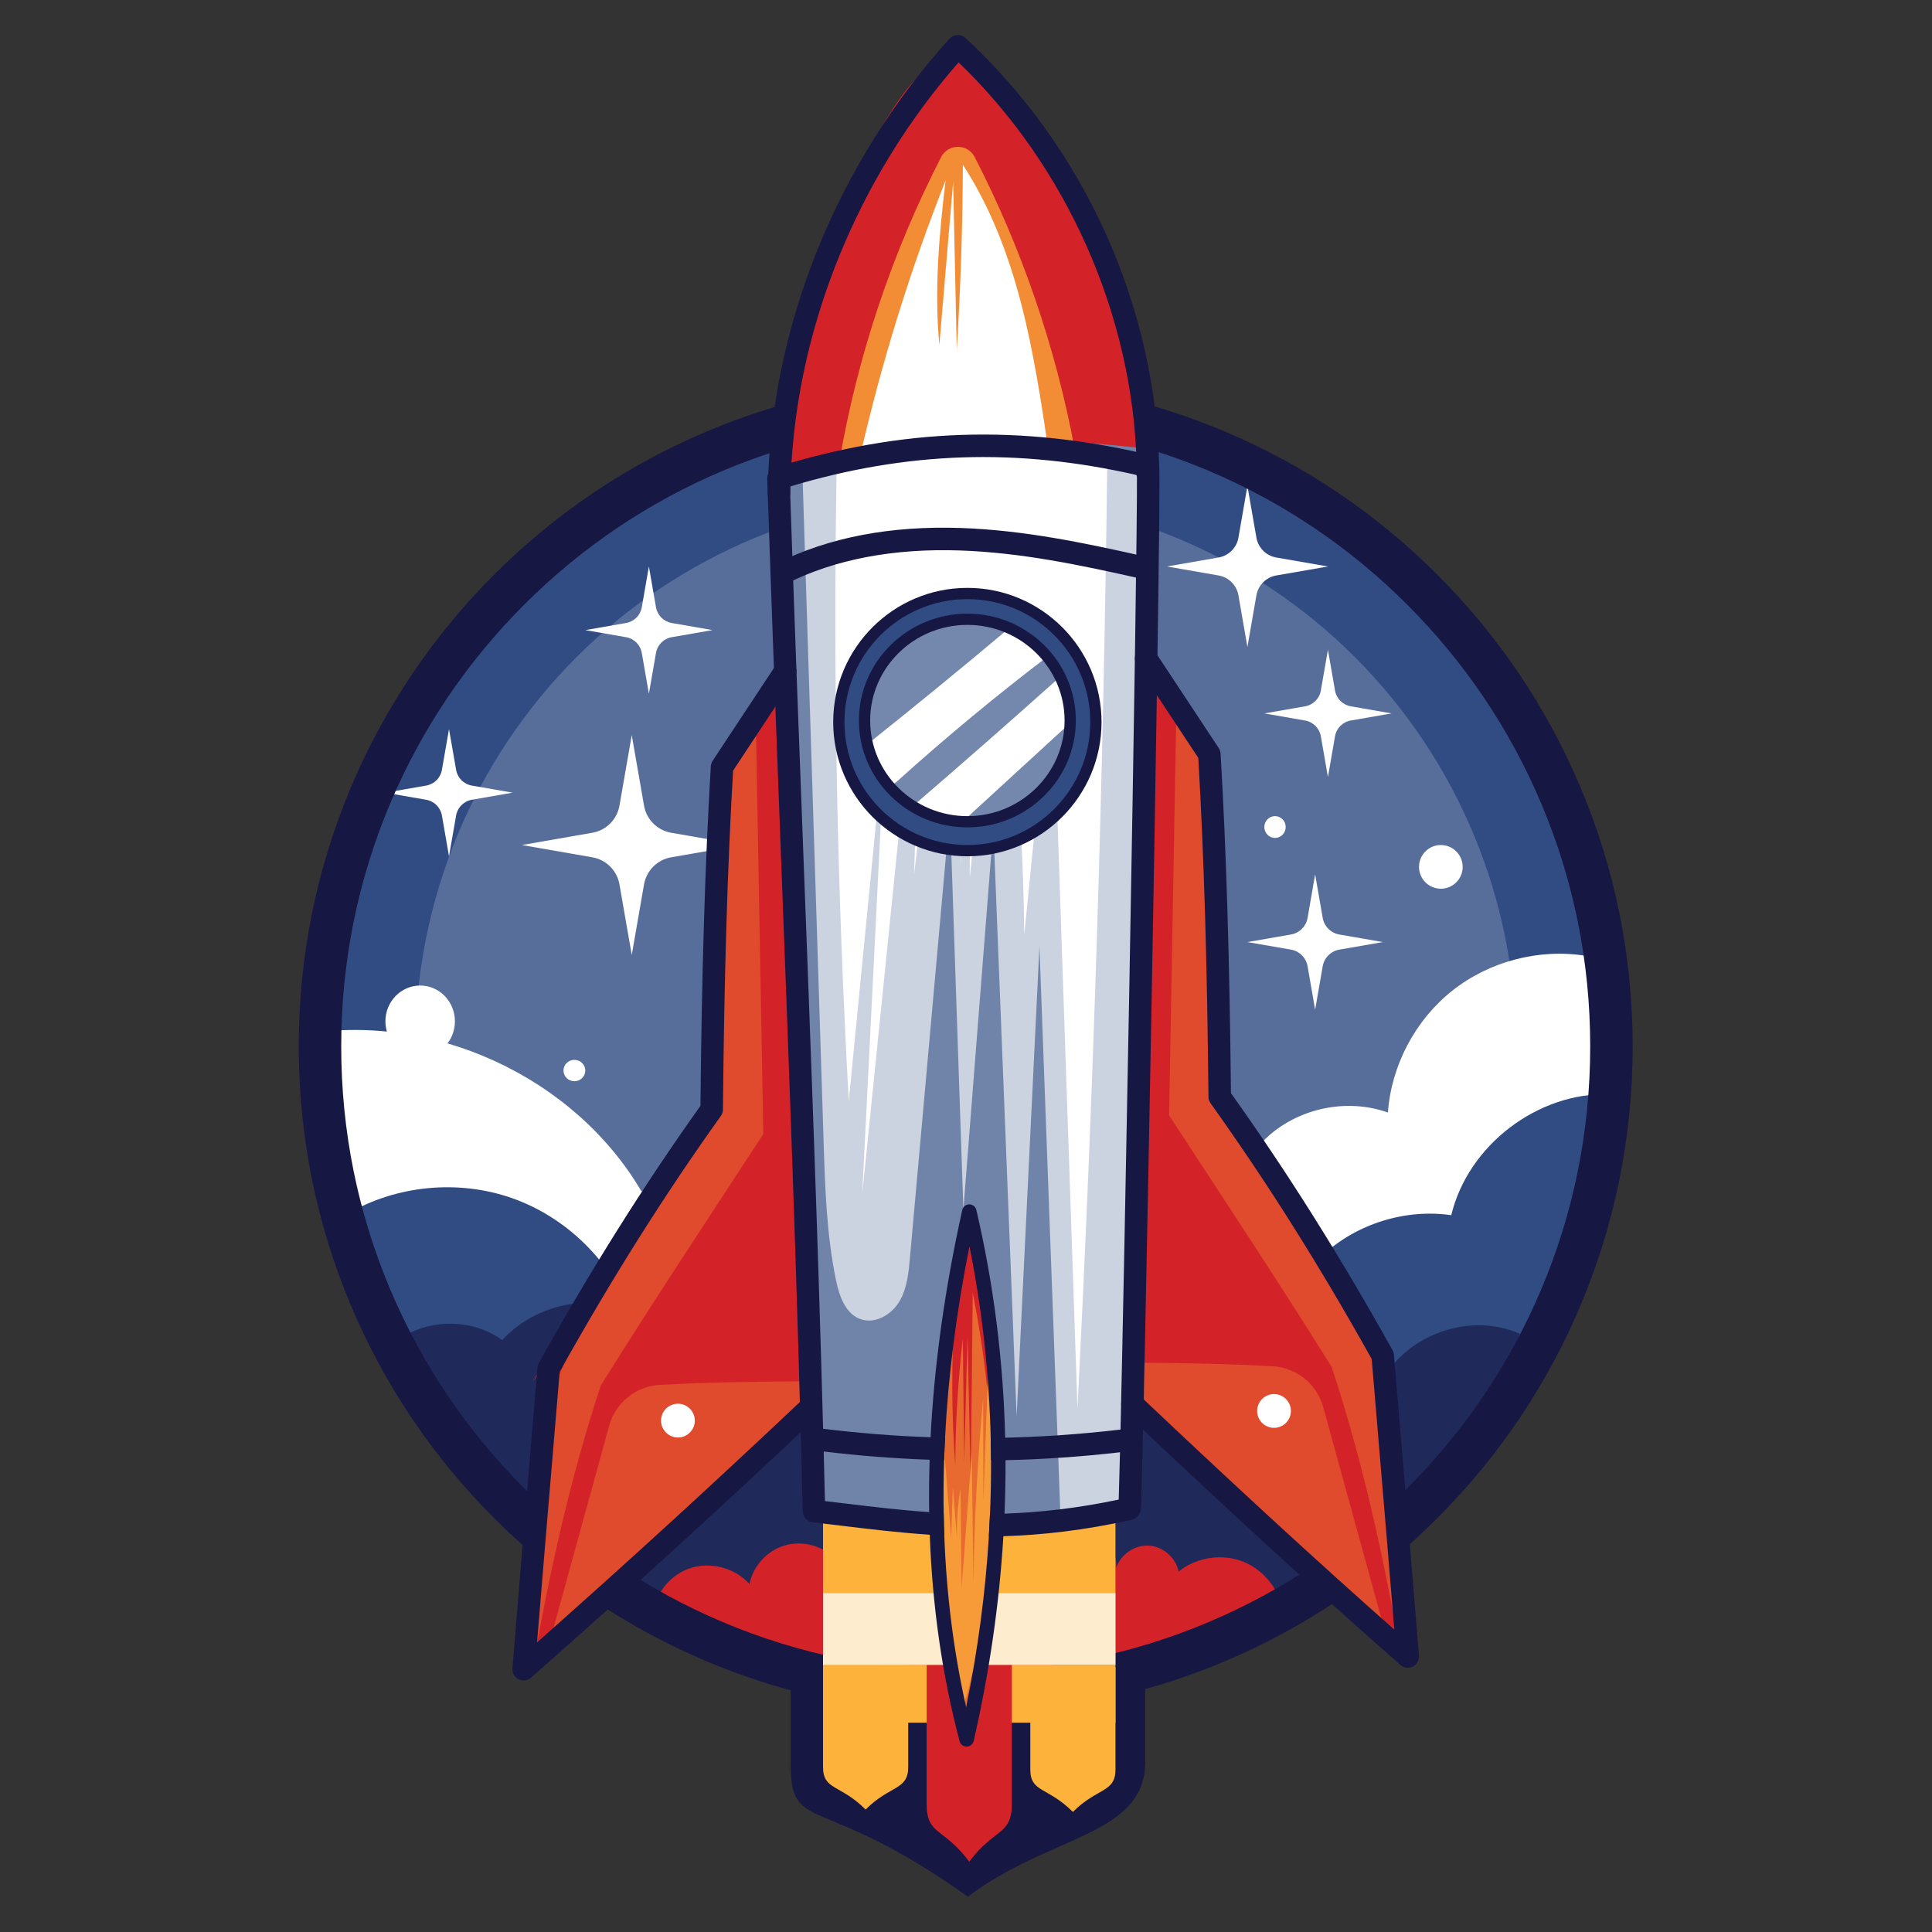 <svg xmlns="http://www.w3.org/2000/svg" xmlns:xlink="http://www.w3.org/1999/xlink" width="1024" zoomAndPan="magnify" viewBox="0 0 768 768" height="1024" preserveAspectRatio="xMidYMid meet" version="1.0"><rect x="0" y="0" width="768" height="768" fill="#333333" stroke="none"/><defs><filter x="0%" y="0%" width="100%" height="100%" id="924ee5469b"><feColorMatrix values="0 0 0 0 1 0 0 0 0 1 0 0 0 0 1 0 0 0 1 0" color-interpolation-filters="sRGB"/></filter><clipPath id="68a1f9bdea"><path d="M 118.758 150 L 649.008 150 L 649.008 682 L 118.758 682 Z M 118.758 150 " clip-rule="nonzero"/></clipPath><mask id="8581e3951e"><g filter="url(#924ee5469b)"><rect x="-76.8" width="921.6" fill="#000000" y="-76.8" height="921.6" fill-opacity="0.7"/></g></mask><clipPath id="b0dc51e907"><path d="M 0.039 263 L 102 263 L 102 372 L 0.039 372 Z M 0.039 263 " clip-rule="nonzero"/></clipPath><clipPath id="b7fe15a8fd"><rect x="0" width="109" y="0" height="379"/></clipPath><mask id="35cd6b8258"><g filter="url(#924ee5469b)"><rect x="-76.8" width="921.6" fill="#000000" y="-76.8" height="921.6" fill-opacity="0.7"/></g></mask><clipPath id="71a9342c88"><path d="M 0.441 1 L 93 1 L 93 378.602 L 0.441 378.602 Z M 0.441 1 " clip-rule="nonzero"/></clipPath><clipPath id="2c96ced672"><rect x="0" width="109" y="0" height="379"/></clipPath><clipPath id="9992ec7cb2"><path d="M 305 13.809 L 461 13.809 L 461 201 L 305 201 Z M 305 13.809 " clip-rule="nonzero"/></clipPath></defs><path fill="#304c83" d="M 635.32 415.961 C 635.32 420.074 635.219 424.191 635.016 428.301 C 634.816 432.41 634.512 436.516 634.109 440.609 C 633.707 444.707 633.203 448.793 632.598 452.863 C 631.996 456.934 631.293 460.988 630.488 465.023 C 629.688 469.062 628.785 473.078 627.785 477.07 C 626.785 481.062 625.688 485.027 624.492 488.965 C 623.297 492.906 622.008 496.812 620.621 500.688 C 619.234 504.562 617.754 508.402 616.18 512.203 C 614.605 516.008 612.938 519.77 611.18 523.488 C 609.422 527.211 607.57 530.887 605.629 534.516 C 603.691 538.145 601.664 541.727 599.547 545.254 C 597.434 548.785 595.23 552.262 592.945 555.684 C 590.66 559.105 588.289 562.473 585.84 565.777 C 583.387 569.082 580.855 572.328 578.246 575.508 C 575.637 578.691 572.949 581.805 570.188 584.855 C 567.422 587.906 564.586 590.887 561.676 593.797 C 558.766 596.707 555.789 599.543 552.738 602.309 C 549.688 605.07 546.574 607.758 543.395 610.371 C 540.211 612.98 536.969 615.512 533.664 617.965 C 530.359 620.418 526.996 622.785 523.574 625.074 C 520.152 627.359 516.676 629.559 513.148 631.676 C 509.617 633.793 506.039 635.82 502.41 637.762 C 498.781 639.699 495.105 641.551 491.387 643.312 C 487.668 645.07 483.906 646.738 480.105 648.312 C 476.305 649.887 472.465 651.367 468.59 652.754 C 464.715 654.141 460.809 655.434 456.871 656.629 C 452.934 657.824 448.969 658.922 444.977 659.922 C 440.988 660.922 436.973 661.82 432.938 662.625 C 428.902 663.426 424.848 664.133 420.777 664.734 C 416.707 665.34 412.625 665.844 408.531 666.246 C 404.434 666.648 400.332 666.953 396.223 667.152 C 392.113 667.355 388 667.457 383.883 667.457 C 379.77 667.457 375.656 667.355 371.547 667.152 C 367.438 666.953 363.336 666.648 359.238 666.246 C 355.145 665.844 351.062 665.34 346.992 664.734 C 342.922 664.133 338.867 663.43 334.832 662.625 C 330.797 661.82 326.781 660.922 322.789 659.922 C 318.801 658.922 314.836 657.824 310.898 656.629 C 306.961 655.434 303.055 654.141 299.18 652.754 C 295.305 651.367 291.465 649.887 287.664 648.312 C 283.863 646.738 280.102 645.07 276.383 643.312 C 272.664 641.551 268.988 639.699 265.359 637.762 C 261.73 635.82 258.152 633.793 254.621 631.676 C 251.09 629.559 247.617 627.359 244.195 625.074 C 240.773 622.785 237.41 620.418 234.105 617.965 C 230.801 615.512 227.555 612.98 224.375 610.371 C 221.195 607.758 218.078 605.07 215.031 602.309 C 211.98 599.543 209.004 596.707 206.094 593.797 C 203.184 590.887 200.348 587.906 197.582 584.855 C 194.82 581.805 192.133 578.691 189.523 575.508 C 186.91 572.328 184.383 569.082 181.93 565.777 C 179.48 562.469 177.109 559.105 174.824 555.684 C 172.539 552.262 170.336 548.785 168.223 545.254 C 166.105 541.727 164.078 538.145 162.137 534.516 C 160.199 530.887 158.348 527.211 156.59 523.488 C 154.832 519.77 153.164 516.008 151.59 512.203 C 150.016 508.402 148.535 504.562 147.148 500.688 C 145.762 496.812 144.469 492.906 143.277 488.965 C 142.082 485.027 140.984 481.062 139.984 477.07 C 138.984 473.078 138.082 469.062 137.281 465.023 C 136.477 460.988 135.773 456.934 135.172 452.863 C 134.566 448.793 134.062 444.707 133.66 440.609 C 133.258 436.516 132.953 432.41 132.754 428.301 C 132.551 424.191 132.449 420.074 132.449 415.961 C 132.449 411.844 132.551 407.73 132.754 403.621 C 132.953 399.508 133.258 395.406 133.66 391.309 C 134.062 387.215 134.566 383.129 135.172 379.059 C 135.773 374.988 136.477 370.934 137.281 366.895 C 138.082 362.859 138.984 358.844 139.984 354.852 C 140.984 350.859 142.082 346.895 143.277 342.953 C 144.469 339.016 145.762 335.109 147.148 331.234 C 148.535 327.359 150.016 323.52 151.59 319.715 C 153.164 315.914 154.832 312.152 156.59 308.43 C 158.348 304.711 160.199 301.035 162.137 297.406 C 164.078 293.773 166.105 290.195 168.223 286.664 C 170.336 283.133 172.539 279.656 174.824 276.234 C 177.109 272.812 179.48 269.449 181.93 266.145 C 184.383 262.836 186.91 259.594 189.523 256.41 C 192.133 253.23 194.82 250.113 197.582 247.066 C 200.348 244.016 203.184 241.035 206.094 238.125 C 209.004 235.215 211.98 232.379 215.031 229.613 C 218.078 226.848 221.195 224.16 224.375 221.551 C 227.555 218.938 230.801 216.406 234.105 213.957 C 237.41 211.504 240.773 209.133 244.195 206.848 C 247.617 204.562 251.09 202.359 254.621 200.242 C 258.152 198.129 261.73 196.102 265.359 194.16 C 268.988 192.219 272.664 190.371 276.383 188.609 C 280.102 186.852 283.863 185.184 287.664 183.605 C 291.465 182.031 295.305 180.551 299.18 179.164 C 303.055 177.777 306.961 176.488 310.898 175.293 C 314.836 174.098 318.801 173 322.789 172 C 326.781 171 330.797 170.098 334.832 169.297 C 338.867 168.492 342.922 167.789 346.992 167.184 C 351.062 166.582 355.145 166.078 359.238 165.676 C 363.336 165.27 367.438 164.969 371.547 164.766 C 375.656 164.562 379.77 164.465 383.883 164.465 C 388 164.465 392.113 164.562 396.223 164.766 C 400.332 164.969 404.434 165.27 408.531 165.676 C 412.625 166.078 416.707 166.582 420.777 167.184 C 424.848 167.789 428.902 168.492 432.938 169.297 C 436.973 170.098 440.988 171 444.977 172 C 448.969 173 452.934 174.098 456.871 175.293 C 460.809 176.488 464.715 177.777 468.59 179.164 C 472.465 180.551 476.305 182.031 480.105 183.605 C 483.906 185.184 487.668 186.852 491.387 188.609 C 495.105 190.371 498.781 192.219 502.41 194.16 C 506.039 196.102 509.617 198.129 513.148 200.242 C 516.676 202.359 520.152 204.562 523.574 206.848 C 526.996 209.133 530.359 211.504 533.664 213.957 C 536.969 216.406 540.211 218.938 543.395 221.551 C 546.574 224.16 549.688 226.848 552.738 229.613 C 555.789 232.379 558.766 235.215 561.676 238.125 C 564.586 241.035 567.422 244.016 570.188 247.066 C 572.949 250.113 575.637 253.23 578.246 256.41 C 580.855 259.594 583.387 262.836 585.84 266.145 C 588.289 269.449 590.66 272.812 592.945 276.234 C 595.23 279.656 597.434 283.133 599.547 286.664 C 601.664 290.195 603.691 293.773 605.629 297.406 C 607.57 301.035 609.422 304.711 611.18 308.43 C 612.938 312.152 614.605 315.914 616.18 319.715 C 617.754 323.52 619.234 327.359 620.621 331.234 C 622.008 335.109 623.297 339.016 624.492 342.953 C 625.688 346.895 626.785 350.859 627.785 354.852 C 628.785 358.844 629.688 362.859 630.488 366.895 C 631.293 370.934 631.996 374.988 632.598 379.059 C 633.203 383.129 633.707 387.215 634.109 391.309 C 634.512 395.406 634.816 399.508 635.016 403.621 C 635.219 407.73 635.32 411.844 635.32 415.961 Z M 635.32 415.961 " fill-opacity="1" fill-rule="nonzero"/><path fill="#ffffff" d="M 602.68 415.961 C 602.68 419.543 602.59 423.121 602.414 426.699 C 602.238 430.277 601.977 433.848 601.625 437.41 C 601.273 440.977 600.836 444.527 600.309 448.07 C 599.785 451.613 599.172 455.141 598.473 458.656 C 597.777 462.168 596.992 465.66 596.121 469.137 C 595.25 472.609 594.297 476.062 593.258 479.488 C 592.219 482.914 591.094 486.316 589.887 489.688 C 588.684 493.059 587.395 496.398 586.023 499.711 C 584.652 503.02 583.203 506.293 581.672 509.527 C 580.141 512.766 578.531 515.965 576.844 519.125 C 575.156 522.281 573.391 525.398 571.551 528.469 C 569.711 531.543 567.793 534.566 565.805 537.547 C 563.816 540.523 561.754 543.449 559.621 546.328 C 557.488 549.203 555.285 552.027 553.016 554.797 C 550.742 557.562 548.406 560.273 546 562.93 C 543.594 565.582 541.125 568.176 538.594 570.707 C 536.062 573.242 533.469 575.711 530.816 578.117 C 528.164 580.52 525.453 582.859 522.688 585.133 C 519.918 587.402 517.098 589.605 514.219 591.738 C 511.344 593.875 508.418 595.934 505.441 597.926 C 502.461 599.914 499.438 601.832 496.367 603.672 C 493.297 605.512 490.18 607.277 487.023 608.965 C 483.867 610.656 480.668 612.266 477.43 613.797 C 474.195 615.328 470.922 616.777 467.613 618.148 C 464.305 619.52 460.965 620.809 457.594 622.016 C 454.223 623.223 450.824 624.344 447.398 625.383 C 443.969 626.422 440.52 627.379 437.047 628.25 C 433.574 629.117 430.082 629.902 426.57 630.602 C 423.059 631.301 419.531 631.914 415.988 632.438 C 412.445 632.965 408.895 633.402 405.332 633.754 C 401.766 634.105 398.195 634.367 394.621 634.543 C 391.043 634.719 387.465 634.809 383.883 634.809 C 380.305 634.809 376.727 634.719 373.148 634.543 C 369.574 634.367 366.004 634.105 362.438 633.754 C 358.875 633.402 355.324 632.965 351.781 632.438 C 348.238 631.914 344.711 631.301 341.199 630.602 C 337.688 629.902 334.195 629.117 330.723 628.25 C 327.25 627.379 323.797 626.422 320.371 625.383 C 316.945 624.344 313.547 623.223 310.176 622.016 C 306.805 620.809 303.465 619.52 300.156 618.148 C 296.848 616.777 293.574 615.328 290.34 613.797 C 287.102 612.266 283.902 610.656 280.746 608.965 C 277.59 607.277 274.473 605.512 271.402 603.672 C 268.332 601.832 265.305 599.914 262.328 597.926 C 259.352 595.934 256.426 593.875 253.551 591.738 C 250.672 589.605 247.852 587.402 245.082 585.133 C 242.316 582.859 239.605 580.52 236.953 578.117 C 234.297 575.711 231.707 573.242 229.176 570.707 C 226.641 568.176 224.176 565.582 221.77 562.93 C 219.363 560.273 217.027 557.562 214.754 554.797 C 212.484 552.027 210.281 549.203 208.148 546.328 C 206.016 543.449 203.953 540.523 201.965 537.547 C 199.977 534.566 198.059 531.543 196.219 528.469 C 194.379 525.398 192.613 522.281 190.926 519.125 C 189.238 515.965 187.629 512.766 186.098 509.527 C 184.566 506.293 183.117 503.02 181.746 499.711 C 180.375 496.398 179.086 493.059 177.879 489.688 C 176.676 486.316 175.551 482.914 174.512 479.488 C 173.473 476.062 172.52 472.609 171.648 469.137 C 170.777 465.66 169.992 462.168 169.297 458.656 C 168.598 455.141 167.984 451.613 167.461 448.07 C 166.934 444.527 166.496 440.977 166.145 437.41 C 165.793 433.848 165.531 430.277 165.355 426.699 C 165.18 423.121 165.09 419.543 165.09 415.961 C 165.09 412.379 165.18 408.801 165.355 405.223 C 165.531 401.645 165.793 398.074 166.145 394.508 C 166.496 390.945 166.934 387.391 167.461 383.848 C 167.984 380.305 168.598 376.777 169.297 373.266 C 169.992 369.754 170.777 366.258 171.648 362.785 C 172.52 359.309 173.473 355.859 174.512 352.434 C 175.551 349.004 176.676 345.605 177.879 342.234 C 179.086 338.859 180.375 335.52 181.746 332.211 C 183.117 328.902 184.566 325.629 186.098 322.391 C 187.629 319.152 189.238 315.953 190.926 312.797 C 192.613 309.637 194.379 306.523 196.219 303.449 C 198.059 300.379 199.977 297.352 201.965 294.375 C 203.953 291.398 206.016 288.469 208.148 285.594 C 210.281 282.715 212.484 279.895 214.754 277.125 C 217.027 274.355 219.363 271.645 221.77 268.992 C 224.176 266.336 226.641 263.746 229.176 261.211 C 231.707 258.68 234.297 256.211 236.953 253.805 C 239.605 251.398 242.316 249.062 245.082 246.789 C 247.852 244.516 250.672 242.312 253.551 240.18 C 256.426 238.047 259.352 235.984 262.328 233.996 C 265.305 232.004 268.332 230.09 271.402 228.25 C 274.473 226.406 277.59 224.641 280.746 222.953 C 283.902 221.266 287.102 219.656 290.34 218.125 C 293.574 216.594 296.848 215.141 300.156 213.773 C 303.465 212.402 306.805 211.113 310.176 209.906 C 313.547 208.699 316.945 207.574 320.371 206.535 C 323.797 205.496 327.25 204.543 330.723 203.672 C 334.195 202.801 337.688 202.016 341.199 201.316 C 344.711 200.617 348.238 200.008 351.781 199.48 C 355.324 198.957 358.875 198.52 362.438 198.168 C 366.004 197.816 369.574 197.551 373.148 197.375 C 376.727 197.199 380.305 197.113 383.883 197.113 C 387.465 197.113 391.043 197.199 394.621 197.375 C 398.195 197.551 401.766 197.816 405.332 198.168 C 408.895 198.52 412.445 198.957 415.988 199.48 C 419.531 200.008 423.059 200.617 426.57 201.316 C 430.082 202.016 433.574 202.801 437.047 203.672 C 440.52 204.543 443.969 205.496 447.398 206.535 C 450.824 207.574 454.223 208.699 457.594 209.906 C 460.965 211.113 464.305 212.402 467.613 213.773 C 470.922 215.141 474.195 216.594 477.43 218.125 C 480.668 219.656 483.863 221.266 487.023 222.953 C 490.18 224.641 493.297 226.406 496.367 228.25 C 499.438 230.09 502.461 232.004 505.441 233.996 C 508.418 235.984 511.344 238.047 514.219 240.18 C 517.098 242.312 519.918 244.516 522.688 246.789 C 525.453 249.062 528.164 251.398 530.816 253.805 C 533.469 256.211 536.062 258.68 538.594 261.211 C 541.125 263.746 543.594 266.336 546 268.992 C 548.406 271.645 550.742 274.355 553.016 277.125 C 555.285 279.895 557.488 282.715 559.621 285.594 C 561.754 288.469 563.816 291.398 565.805 294.375 C 567.793 297.352 569.711 300.379 571.551 303.449 C 573.391 306.523 575.156 309.637 576.844 312.797 C 578.531 315.953 580.141 319.152 581.672 322.391 C 583.203 325.629 584.652 328.902 586.023 332.211 C 587.395 335.52 588.684 338.859 589.887 342.234 C 591.094 345.605 592.219 349.004 593.258 352.434 C 594.297 355.859 595.25 359.309 596.121 362.785 C 596.992 366.258 597.777 369.754 598.473 373.266 C 599.172 376.777 599.785 380.305 600.309 383.848 C 600.836 387.391 601.273 390.945 601.625 394.508 C 601.977 398.074 602.238 401.645 602.414 405.223 C 602.59 408.801 602.68 412.379 602.68 415.961 Z M 602.68 415.961 " fill-opacity="0.19" fill-rule="nonzero"/><path fill="#ffffff" d="M 553.156 283.594 L 536.938 286.418 C 533.746 286.977 531.254 289.469 530.695 292.66 L 527.875 308.883 L 525.051 292.66 C 524.492 289.469 522 286.977 518.812 286.418 L 502.594 283.594 L 518.812 280.77 C 522 280.211 524.492 277.719 525.051 274.527 L 527.875 258.305 L 530.695 274.527 C 531.254 277.719 533.746 280.211 536.938 280.77 Z M 553.156 283.594 " fill-opacity="1" fill-rule="nonzero"/><path fill="#ffffff" d="M 283.227 250.473 L 267.008 253.297 C 263.816 253.855 261.324 256.348 260.766 259.539 L 257.945 275.762 L 255.121 259.539 C 254.562 256.348 252.07 253.855 248.883 253.297 L 232.664 250.473 L 248.883 247.652 C 252.07 247.09 254.562 244.602 255.121 241.41 L 257.945 225.184 L 260.766 241.41 C 261.324 244.602 263.816 247.09 267.008 247.652 Z M 283.227 250.473 " fill-opacity="1" fill-rule="nonzero"/><path fill="#ffffff" d="M 203.77 315.098 L 187.551 317.922 C 184.359 318.48 181.871 320.973 181.309 324.164 L 178.488 340.387 L 175.668 324.164 C 175.105 320.973 172.617 318.48 169.426 317.922 L 153.207 315.098 L 169.426 312.277 C 172.617 311.719 175.105 309.227 175.668 306.035 L 178.488 289.812 L 181.309 306.035 C 181.871 309.227 184.359 311.719 187.551 312.277 Z M 203.77 315.098 " fill-opacity="1" fill-rule="nonzero"/><path fill="#ffffff" d="M 527.863 225.184 L 507.332 228.758 C 503.305 229.457 500.141 232.625 499.441 236.652 L 495.867 257.188 L 492.297 236.652 C 491.598 232.625 488.434 229.457 484.402 228.758 L 463.875 225.184 L 484.402 221.613 C 488.434 220.914 491.598 217.746 492.297 213.719 L 495.867 193.184 L 499.441 213.719 C 500.141 217.746 503.305 220.914 507.332 221.613 Z M 527.863 225.184 " fill-opacity="1" fill-rule="nonzero"/><path fill="#ffffff" d="M 294.82 335.914 L 266.793 340.793 C 261.289 341.75 256.977 346.059 256.012 351.574 L 251.133 379.609 L 246.25 351.574 C 245.297 346.07 240.988 341.762 235.473 340.793 L 207.445 335.914 L 235.473 331.031 C 240.977 330.078 245.285 325.766 246.25 320.25 L 251.133 292.215 L 256.012 320.25 C 256.965 325.754 261.273 330.062 266.793 331.031 Z M 294.82 335.914 " fill-opacity="1" fill-rule="nonzero"/><path fill="#ffffff" d="M 549.699 374.488 L 532.426 377.488 C 529.031 378.07 526.375 380.73 525.789 384.125 L 522.789 401.402 L 519.789 384.125 C 519.207 380.73 516.547 378.07 513.156 377.488 L 495.879 374.488 L 513.156 371.484 C 516.547 370.902 519.207 368.246 519.789 364.848 L 522.789 347.57 L 525.789 364.848 C 526.375 368.246 529.031 370.902 532.426 371.484 Z M 549.699 374.488 " fill-opacity="1" fill-rule="nonzero"/><path fill="#ffffff" d="M 119.32 411.371 C 171.422 401.859 228.164 427.875 254.969 473.555 C 277.902 466.879 303.285 473.324 323.051 486.727 C 342.816 500.129 357.547 519.836 369.203 540.684 C 395.465 503.215 447.605 486.281 490.871 501.156 C 485.508 484.477 490.391 464.949 502.973 452.766 C 515.559 440.586 535.234 436.34 551.719 442.254 C 553.066 423.539 562.551 405.559 577.23 393.875 C 591.91 382.203 611.562 377.004 630.094 379.914 C 643.898 474.609 599.816 575.422 520.91 629.543 C 442.012 683.668 332.113 688.512 248.766 641.52 C 165.41 594.516 119.969 498.309 119.32 411.371 Z M 119.32 411.371 " fill-opacity="1" fill-rule="nonzero"/><path fill="#304c83" d="M 138.145 482.504 C 157.617 471.152 182.109 468.801 203.402 476.227 C 224.691 483.664 242.387 500.75 250.57 521.754 C 291.449 513.363 336.602 538.039 351.613 576.984 C 389.781 535.941 455.676 523.863 505.922 548.695 C 504.742 530.285 512.254 511.492 525.789 498.969 C 539.34 486.445 558.648 480.434 576.898 483.051 C 583.562 455.246 611.32 434.051 639.895 434.98 C 630.172 484.297 619.699 535.383 589.879 575.84 C 551.07 628.488 485.547 654.539 421.395 667.227 C 382.004 675.023 340.488 678.633 302.215 666.441 C 271.648 656.699 244.93 637.414 221.375 615.621 C 182.188 579.363 149.379 533.375 138.145 482.492 Z M 138.145 482.504 " fill-opacity="1" fill-rule="nonzero"/><path fill="#171744" d="M 156.41 534.035 C 168.359 524.117 187.105 523.547 199.652 532.715 C 210.125 521.258 226.699 515.727 241.969 518.602 C 257.234 521.473 270.656 532.648 276.25 547.145 C 284.055 537.238 300.398 538.449 310.199 546.383 C 320 554.316 324.793 566.734 328.883 578.66 C 340.719 568.809 357.496 565.211 372.332 569.355 C 387.164 573.5 399.645 585.273 404.652 599.844 C 421.965 568.848 464.891 555.344 496.82 570.855 C 499.617 560.074 507.586 550.766 517.809 546.355 C 528.027 541.945 540.281 542.527 550.031 547.895 C 560.352 529.828 585.148 521.727 604.152 530.207 C 581.703 592.039 531.27 643.086 469.707 666.238 C 408.148 689.391 336.586 684.254 278.969 652.543 C 229.699 625.426 192.355 581.383 156.41 534.047 Z M 156.41 534.035 " fill-opacity="0.66" fill-rule="nonzero"/><path fill="#d42328" d="M 259.191 644.125 C 259.305 635.254 265.293 626.734 273.605 623.633 C 281.918 620.531 292.023 623.047 297.922 629.684 C 299.344 622.539 304.949 616.398 311.941 614.336 C 318.93 612.277 326.977 614.387 332.051 619.613 C 334.504 612.988 341.176 608.16 348.219 607.906 C 355.258 607.648 362.289 611.961 365.227 618.379 C 379.246 605.324 403.738 605.922 417.125 619.625 C 418.422 612.977 425.398 607.98 432.109 608.871 C 438.82 609.773 444.234 616.438 443.727 623.188 C 445.496 617.848 451.113 614.059 456.719 614.402 C 462.324 614.746 467.434 619.219 468.527 624.727 C 475.695 618.891 486.145 617.391 494.66 620.973 C 503.176 624.574 509.391 633.105 510.219 642.309 C 471.004 662.613 427.637 675.988 383.492 676.586 C 339.332 677.184 294.375 664.379 259.203 644.113 Z M 259.191 644.125 " fill-opacity="1" fill-rule="nonzero"/><path fill="#171744" d="M 314.281 700.285 L 314.281 663.262 L 455.258 663.262 L 455.258 700.285 C 455.258 729.934 417.098 729.348 384.762 753.965 C 325.109 711.461 314.266 729.934 314.266 700.285 Z M 314.281 700.285 " fill-opacity="1" fill-rule="nonzero"/><g clip-path="url(#68a1f9bdea)"><path fill="#171744" d="M 383.883 681.148 C 348.09 681.148 313.375 674.133 280.684 660.312 C 249.109 646.949 220.766 627.84 196.41 603.48 C 172.07 579.133 152.953 550.766 139.594 519.188 C 125.777 486.484 118.758 451.762 118.758 415.961 C 118.758 380.156 125.777 345.434 139.594 312.734 C 152.953 281.152 172.055 252.801 196.41 228.441 C 220.754 204.094 249.109 184.973 280.684 171.609 C 313.375 157.777 348.102 150.77 383.883 150.77 C 419.664 150.77 454.391 157.789 487.086 171.609 C 518.66 184.973 547.004 204.078 571.359 228.441 C 595.699 252.789 614.816 281.152 628.176 312.734 C 642.008 345.434 649.008 380.172 649.008 415.961 C 649.008 451.75 641.992 486.484 628.176 519.188 C 614.816 550.766 595.711 579.121 571.359 603.48 C 547.016 627.828 518.66 646.949 487.086 660.312 C 454.391 674.145 419.664 681.148 383.883 681.148 Z M 383.883 167.668 C 350.367 167.668 317.863 174.227 287.258 187.172 C 257.703 199.68 231.148 217.582 208.348 240.391 C 185.543 263.199 167.645 289.746 155.137 319.32 C 142.199 349.922 135.641 382.445 135.641 415.973 C 135.641 449.5 142.199 482.008 155.137 512.625 C 167.645 542.184 185.543 568.746 208.348 591.555 C 231.148 614.363 257.691 632.266 287.258 644.773 C 317.852 657.719 350.367 664.277 383.883 664.277 C 417.402 664.277 449.906 657.719 480.512 644.773 C 510.066 632.266 536.621 614.363 559.422 591.555 C 582.227 568.746 600.125 542.199 612.629 512.625 C 625.57 482.023 632.129 449.5 632.129 415.973 C 632.129 382.445 625.57 349.938 612.629 319.32 C 600.125 289.762 582.227 263.199 559.422 240.391 C 536.621 217.582 510.078 199.68 480.512 187.172 C 449.918 174.227 417.402 167.668 383.883 167.668 Z M 383.883 167.668 " fill-opacity="1" fill-rule="nonzero"/></g><path fill="#d42328" d="M 312.664 187.652 C 358.273 175.297 407.055 174.902 452.855 186.523 C 453.336 124.047 425.883 61.875 379.387 20.145 C 366.828 25.586 358.285 37.359 351.27 49.094 C 327.207 89.359 313.594 135.805 312.664 187.641 Z M 312.664 187.652 " fill-opacity="1" fill-rule="nonzero"/><path fill="#d42328" d="M 454.926 559.324 C 486.578 594.836 521.277 627.625 558.52 657.211 C 556.156 617.898 553.793 578.586 551.414 539.273 C 529.031 505.402 506.66 471.52 484.277 437.648 C 486.641 392.426 485.812 347.051 481.785 301.953 C 472.773 288.539 463.762 275.113 454.75 261.699 C 453.605 361.125 452.461 460.535 454.926 559.336 Z M 454.926 559.324 " fill-opacity="1" fill-rule="nonzero"/><path fill="#d42328" d="M 207.457 662.309 C 245.539 627.457 283.621 592.609 321.703 557.773 C 321.703 562.691 321.691 567.625 321.676 572.547 C 324.41 467.809 321.281 362.918 312.309 258.535 C 303.41 273.461 294.516 288.387 285.617 303.324 C 286.898 301.457 288.184 299.59 289.469 297.719 C 288.438 302.219 287.41 306.723 286.379 311.207 C 283.559 358.594 280.746 405.969 277.926 453.352 C 278.434 450.453 278.941 447.566 279.453 444.668 C 256.824 479.594 234.188 514.531 211.562 549.457 C 212.934 547.73 214.297 546.012 215.668 544.281 C 213.086 582.414 210.52 620.555 207.469 662.309 Z M 207.457 662.309 " fill-opacity="1" fill-rule="nonzero"/><path fill="#fcb23b" d="M 333.715 183.141 C 340.961 141.184 354.648 100.332 374.109 62.457 C 376.906 57.016 384.672 57.004 387.469 62.457 C 406.203 98.871 419.641 138.031 427.164 178.297 C 395.262 173.148 362.262 174.863 333.715 183.152 Z M 333.715 183.141 " fill-opacity="0.74" fill-rule="nonzero"/><g mask="url(#8581e3951e)"><g transform="matrix(1, 0, 0, 1, 449, 278)"><g clip-path="url(#b7fe15a8fd)"><path fill="#fcb23b" d="M 107.438 377.836 C 100.812 339.707 92.375 301.883 80.336 265.328 C 59.82 232.465 38.441 200.145 15.727 165.371 C 16.719 110.676 17.695 55.98 18.688 1.285 C 29.238 13.246 30.84 30.426 31.945 46.355 C 34.602 84.84 37.258 123.328 39.914 161.812 C 39.012 159.664 38.109 157.527 37.207 155.379 C 37.832 157.793 38.453 160.211 39.074 162.625 L 34.969 157.184 C 48.914 179.559 62.871 201.949 76.816 224.328 C 85.598 238.426 94.484 252.719 99.363 268.598 C 104.004 283.688 104.855 299.656 105.68 315.422 C 106.773 336.402 107.867 357.391 107.449 377.848 Z M 107.438 377.836 " fill-opacity="0.39" fill-rule="nonzero"/><g clip-path="url(#b0dc51e907)"><path fill="#fcb23b" d="M 1.465 263.676 C 19.387 263.844 37.309 264.008 56.859 265.102 C 66.355 265.637 74.465 272.145 76.992 281.324 L 101.777 371.402 C 66.57 346.254 34.461 316.758 6.422 283.805 C 4.414 281.449 2.391 278.996 1.402 276.059 C -0.012 271.852 0.918 267.223 1.453 263.676 Z M 1.465 263.676 " fill-opacity="0.39" fill-rule="nonzero"/></g></g></g></g><g mask="url(#35cd6b8258)"><g transform="matrix(1, 0, 0, 1, 211, 285)"><g clip-path="url(#2c96ced672)"><g clip-path="url(#71a9342c88)"><path fill="#fcb23b" d="M 0.715 378.262 C 7.336 340.133 15.777 302.309 27.816 265.754 C 48.328 232.891 69.711 200.57 92.426 165.797 C 91.434 111.102 90.453 56.406 89.461 1.707 C 78.914 13.672 77.312 30.848 76.203 46.781 C 73.547 85.266 70.891 123.75 68.234 162.238 C 69.137 160.09 70.039 157.953 70.941 155.805 C 70.32 158.219 69.695 160.633 69.074 163.051 L 73.18 157.609 C 59.234 179.984 45.281 202.375 31.336 224.75 C 22.551 238.852 13.668 253.141 8.785 269.023 C 4.148 284.113 3.297 300.082 2.469 315.848 C 1.375 336.828 0.281 357.816 0.703 378.273 Z M 0.715 378.262 " fill-opacity="0.39" fill-rule="nonzero"/></g><path fill="#fcb23b" d="M 106.688 264.09 C 88.762 264.254 70.84 264.418 51.293 265.512 C 41.797 266.047 33.688 272.559 31.156 281.734 L 6.371 371.816 C 41.582 346.668 73.688 317.172 101.73 284.215 C 103.738 281.863 105.758 279.41 106.75 276.473 C 108.16 272.266 107.234 267.637 106.699 264.09 Z M 106.688 264.09 " fill-opacity="0.39" fill-rule="nonzero"/></g></g></g><path fill="#ffffff" d="M 513.156 560.875 C 513.156 561.316 513.113 561.754 513.027 562.184 C 512.941 562.617 512.812 563.035 512.645 563.445 C 512.477 563.852 512.27 564.238 512.023 564.605 C 511.777 564.973 511.5 565.309 511.188 565.621 C 510.879 565.934 510.539 566.211 510.172 566.457 C 509.805 566.703 509.418 566.91 509.012 567.078 C 508.605 567.246 508.184 567.371 507.754 567.461 C 507.32 567.547 506.883 567.59 506.445 567.59 C 506.004 567.59 505.566 567.547 505.133 567.461 C 504.703 567.371 504.281 567.246 503.875 567.078 C 503.469 566.91 503.082 566.703 502.715 566.457 C 502.348 566.211 502.008 565.934 501.699 565.621 C 501.387 565.309 501.109 564.973 500.863 564.605 C 500.617 564.238 500.41 563.852 500.242 563.445 C 500.074 563.035 499.945 562.617 499.859 562.184 C 499.773 561.754 499.73 561.316 499.73 560.875 C 499.73 560.434 499.773 559.996 499.859 559.566 C 499.945 559.133 500.074 558.715 500.242 558.305 C 500.41 557.898 500.617 557.512 500.863 557.145 C 501.109 556.777 501.387 556.441 501.699 556.129 C 502.008 555.816 502.348 555.539 502.715 555.293 C 503.082 555.047 503.469 554.84 503.875 554.672 C 504.281 554.504 504.703 554.379 505.133 554.289 C 505.566 554.203 506.004 554.16 506.445 554.16 C 506.883 554.16 507.32 554.203 507.754 554.293 C 508.184 554.379 508.605 554.504 509.012 554.672 C 509.418 554.84 509.805 555.047 510.172 555.293 C 510.539 555.539 510.879 555.816 511.188 556.129 C 511.5 556.441 511.777 556.777 512.023 557.145 C 512.27 557.512 512.477 557.898 512.645 558.305 C 512.812 558.715 512.941 559.133 513.027 559.566 C 513.113 559.996 513.156 560.434 513.156 560.875 Z M 513.156 560.875 " fill-opacity="1" fill-rule="nonzero"/><path fill="#ffffff" d="M 276.199 564.715 C 276.199 565.156 276.156 565.594 276.07 566.023 C 275.984 566.457 275.855 566.875 275.688 567.285 C 275.52 567.691 275.312 568.078 275.066 568.445 C 274.82 568.812 274.543 569.148 274.23 569.461 C 273.922 569.773 273.582 570.051 273.215 570.297 C 272.848 570.543 272.461 570.746 272.055 570.918 C 271.648 571.086 271.227 571.211 270.797 571.297 C 270.363 571.383 269.926 571.43 269.484 571.43 C 269.047 571.43 268.609 571.383 268.176 571.297 C 267.746 571.211 267.324 571.086 266.918 570.918 C 266.512 570.746 266.125 570.543 265.758 570.297 C 265.391 570.051 265.051 569.773 264.742 569.461 C 264.43 569.148 264.152 568.812 263.906 568.445 C 263.66 568.078 263.453 567.691 263.285 567.285 C 263.117 566.875 262.988 566.457 262.902 566.023 C 262.816 565.594 262.773 565.156 262.773 564.715 C 262.773 564.273 262.816 563.836 262.902 563.406 C 262.988 562.973 263.117 562.555 263.285 562.145 C 263.453 561.738 263.66 561.352 263.906 560.984 C 264.152 560.617 264.43 560.281 264.742 559.969 C 265.051 559.656 265.391 559.379 265.758 559.133 C 266.125 558.887 266.512 558.68 266.918 558.512 C 267.324 558.344 267.746 558.215 268.176 558.129 C 268.609 558.043 269.047 558 269.484 558 C 269.926 558 270.363 558.043 270.797 558.129 C 271.227 558.215 271.648 558.344 272.055 558.512 C 272.461 558.68 272.848 558.887 273.215 559.133 C 273.582 559.379 273.922 559.656 274.23 559.969 C 274.543 560.281 274.82 560.617 275.066 560.984 C 275.312 561.352 275.52 561.738 275.688 562.145 C 275.855 562.555 275.984 562.973 276.07 563.406 C 276.156 563.836 276.199 564.273 276.199 564.715 Z M 276.199 564.715 " fill-opacity="1" fill-rule="nonzero"/><path fill="#ffffff" d="M 341.848 181.574 C 350.391 144.172 361.781 107.414 375.891 71.738 C 373.297 93.43 371.352 115.348 373.41 137.09 C 375.242 115.516 377.07 93.926 378.891 72.348 C 379.371 94.586 379.855 116.824 380.324 139.059 C 381.852 114.574 382.664 90.035 382.754 65.496 C 393.609 82.152 400.777 100.996 405.812 120.23 C 410.844 139.469 413.805 159.176 416.742 178.844 C 392.184 176.871 367.398 177.789 341.836 181.59 Z M 341.848 181.574 " fill-opacity="1" fill-rule="nonzero"/><path fill="#304c83" d="M 327.996 600.504 C 367.805 607.461 408.785 607.75 448.699 601.371 C 452.383 460.547 456.07 319.738 459.742 178.918 C 410.172 172.168 359.289 175.145 310.836 187.59 C 313.352 311.527 315.867 435.465 318.387 559.398 C 318.676 573.832 319.02 588.555 327.996 600.504 Z M 327.996 600.504 " fill-opacity="1" fill-rule="nonzero"/><path fill="#ffffff" d="M 327.996 600.504 C 367.805 607.461 408.785 607.75 448.699 601.371 C 452.383 460.547 456.07 319.738 459.742 178.918 C 410.172 172.168 359.289 175.145 310.836 187.59 C 313.352 311.527 315.867 435.465 318.387 559.398 C 318.676 573.832 319.02 588.555 327.996 600.504 Z M 327.996 600.504 " fill-opacity="0.31" fill-rule="nonzero"/><path fill="#ffffff" d="M 318.918 186.102 C 321.742 275.227 324.562 364.367 327.383 453.492 C 327.969 472.043 328.566 490.695 332.316 508.863 C 333.602 515.129 336.039 522.211 342.055 524.371 C 347.762 526.434 354.254 522.734 357.406 517.547 C 360.559 512.359 361.184 506.078 361.715 500.027 C 367.016 440.891 372.316 381.758 377.605 322.641 C 379.387 375.402 381.176 428.164 382.957 480.918 C 386.922 430.238 390.902 379.574 394.867 328.895 C 397.957 406.922 401.043 484.961 404.121 562.984 C 407.145 500.727 410.172 438.465 413.195 376.203 C 415.992 452.117 418.789 528.023 421.586 603.938 C 431.168 608.246 442.84 601.789 447.934 592.582 C 453.031 583.391 453.273 572.383 453.387 561.867 C 454.762 436.52 456.133 311.184 457.508 185.836 C 409.395 170.578 355.68 173.77 318.895 186.078 Z M 318.918 186.102 " fill-opacity="0.64" fill-rule="nonzero"/><path fill="#ffffff" d="M 332.57 186.027 C 331.133 269.887 332.734 353.812 337.402 437.562 C 342.309 387.582 347.199 337.602 352.105 287.625 C 348.992 349.961 345.867 412.297 342.754 474.637 C 350.848 395.008 358.945 315.391 367.043 235.762 C 365.809 273.078 364.578 310.406 363.344 347.723 C 367.68 312.086 372.012 276.449 376.348 240.824 C 381.164 275.52 382.98 310.637 381.789 345.652 C 383.109 318.594 384.43 291.527 385.754 264.473 C 385.664 292.66 385.574 320.859 385.484 349.047 C 389.07 314.184 392.641 279.32 396.227 244.445 C 403.191 286.52 406.852 329.148 407.133 371.793 C 410.82 335.008 414.492 298.227 418.18 261.434 C 421.559 360.883 424.93 460.344 428.309 559.793 C 434.703 434.371 438.656 308.82 440.168 183.23 C 401.312 173.934 359.887 175.676 332.598 186 Z M 332.57 186.027 " fill-opacity="1" fill-rule="nonzero"/><path fill="#304c83" d="M 384.75 234.785 C 365.059 235.344 346.211 248.02 338.266 266.047 C 333.332 277.25 332.48 290.219 335.988 301.953 C 339.496 313.688 347.328 324.074 357.676 330.625 C 375.699 342.027 400.992 340.414 417.402 326.797 C 433.824 313.18 440.094 288.617 432.211 268.781 C 424.332 248.961 402.914 235.395 384.75 234.785 Z M 384.75 234.785 " fill-opacity="1" fill-rule="nonzero"/><path fill="#ffffff" d="M 373.832 247.652 C 359.645 254.352 346.426 265.742 343.082 281.078 C 340.707 291.922 343.793 303.734 350.836 312.316 C 357.879 320.898 368.645 326.199 379.715 326.961 C 390.785 327.723 402.035 324.074 410.82 317.285 C 417.43 312.176 422.742 305.207 425.066 297.199 C 427.688 288.184 426.328 278.215 422.016 269.875 C 417.707 261.535 410.551 254.809 402.289 250.371 C 393.531 245.668 382.523 243.57 373.844 247.664 Z M 373.832 247.652 " fill-opacity="0.33" fill-rule="nonzero"/><path fill="#ffffff" d="M 344.316 296.219 C 363.152 281.215 381.801 265.973 400.23 250.473 C 406.801 251.109 412.016 256.105 416.652 260.809 C 396.086 276.473 376.156 292.988 356.949 310.293 C 355.883 311.258 354.625 312.289 353.188 312.176 C 351.777 312.062 350.723 310.867 349.906 309.723 C 346.832 305.359 344.965 300.172 344.316 296.23 Z M 344.316 296.219 " fill-opacity="1" fill-rule="nonzero"/><path fill="#ffffff" d="M 362.887 320.402 C 382.371 303.645 401.707 286.684 420.848 269.543 C 423.543 275.227 424.953 281.535 424.93 287.828 C 411.773 299.895 398.617 311.957 385.461 324.023 C 383.961 325.398 382.309 326.848 380.273 327.051 C 378.914 327.176 377.578 326.719 376.285 326.273 C 372.762 325.043 369.242 323.809 365.719 322.574 C 363.789 321.902 361.832 321.316 362.898 320.402 Z M 362.887 320.402 " fill-opacity="1" fill-rule="nonzero"/><path fill="#fcb23b" d="M 327.168 604.828 L 443.41 604.828 L 443.41 661.812 L 327.168 661.812 Z M 327.168 604.828 " fill-opacity="1" fill-rule="nonzero"/><path fill="#fcb23b" d="M 443.41 684.801 L 327.168 684.801 L 327.168 661.801 L 443.41 661.801 Z M 443.41 684.801 " fill-opacity="1" fill-rule="nonzero"/><path fill="#fcb23b" d="M 327.168 661.812 L 327.168 702.383 C 327.168 711.727 333.98 709.199 344.098 719.316 C 353.898 709.516 361.031 711.742 361.031 702.383 L 361.031 661.812 C 361.031 661.812 327.18 661.812 327.18 661.812 Z M 327.168 661.812 " fill-opacity="1" fill-rule="nonzero"/><path fill="#fcb23b" d="M 409.562 662.766 L 409.562 703.336 C 409.562 712.68 416.375 710.152 426.492 720.27 C 436.293 710.469 443.422 712.695 443.422 703.336 L 443.422 662.766 C 443.422 662.766 409.574 662.766 409.574 662.766 Z M 409.562 662.766 " fill-opacity="1" fill-rule="nonzero"/><path fill="#d42328" d="M 368.363 661.812 L 368.363 717.031 C 368.363 729.758 375.176 726.312 385.297 740.066 C 395.094 726.73 402.227 729.758 402.227 717.031 L 402.227 661.812 C 402.227 661.812 368.379 661.812 368.379 661.812 Z M 368.363 661.812 " fill-opacity="1" fill-rule="nonzero"/><path fill="#ffffff" d="M 327.168 633.32 L 443.41 633.32 L 443.41 661.812 L 327.168 661.812 Z M 327.168 633.32 " fill-opacity="0.75" fill-rule="nonzero"/><path fill="#d42328" d="M 383.391 684.543 C 365.949 619.32 367.258 549.18 387.152 484.652 C 402.266 550.438 400.992 619.906 383.391 684.543 Z M 383.391 684.543 " fill-opacity="1" fill-rule="nonzero"/><path fill="#fcb23b" d="M 384.355 685.168 C 371.77 631.438 370.094 575.191 379.449 520.801 C 378.141 541.434 378.242 562.172 379.742 582.793 C 379.793 565.859 380.797 548.938 382.742 532.117 C 382.918 548.543 383.098 564.957 383.273 581.383 C 383.719 564.523 384.164 547.664 384.609 530.805 C 385.043 550.754 385.461 570.703 385.895 590.664 C 386.148 565.059 386.414 539.465 386.668 513.859 C 397.957 570.895 397.816 630.168 384.344 685.168 Z M 384.355 685.168 " fill-opacity="0.5" fill-rule="nonzero"/><path fill="#fcb23b" d="M 382.703 679.242 C 374.938 645.195 372.418 609.953 375.266 575.141 C 376.207 587.168 377.16 599.207 378.102 611.234 C 378.316 604.535 378.547 597.836 378.762 591.133 C 379.613 601.574 380.465 612.023 381.316 622.461 C 379.918 612.266 380.082 601.867 381.801 591.719 C 381.953 604.828 382.105 617.938 382.27 631.043 C 383.605 613.066 384.953 595.09 386.285 577.098 C 386.504 594.504 386.719 611.91 386.934 629.316 C 387.277 604.816 388.574 580.328 390.801 555.93 C 390.836 569.469 390.875 583.012 390.914 596.551 C 391.574 578.039 392.234 559.516 392.898 541.004 C 398.387 588.324 395.668 636.602 382.715 679.242 Z M 382.703 679.242 " fill-opacity="0.68" fill-rule="nonzero"/><path fill="#171744" d="M 460.762 184.641 C 460.492 182.836 459.16 181.359 457.379 180.941 C 405.848 168.594 358.41 170.16 308.113 185.875 C 306.195 186.473 304.91 188.277 304.988 190.285 C 306.68 241.066 308.598 291.641 310.465 340.566 C 313.684 425.293 317.023 512.906 319.098 600.797 C 319.148 603.035 320.84 604.891 323.062 605.133 C 326.852 605.566 330.637 606.023 334.453 606.492 C 345.879 607.879 357.445 609.266 369.609 610.078 C 371.516 610.219 373.438 610.32 375.367 610.422 C 375.254 607.445 375.176 604.445 375.125 601.434 C 373.195 601.332 371.273 601.219 369.367 601.09 C 357.676 600.289 346.527 598.941 335.508 597.605 C 332.977 597.301 330.449 596.996 327.93 596.703 C 327.766 590.129 327.602 583.57 327.434 576.996 C 327.348 573.984 327.27 570.969 327.195 567.957 C 325.109 490.973 322.211 414.484 319.375 340.223 C 317.559 292.406 315.676 243.012 314.012 193.398 C 360.422 179.453 404.438 177.992 451.953 188.848 C 452.066 205.414 450.898 284.23 448.914 393.062 C 447.578 466.055 446.27 531.504 445.43 568.262 C 445.355 571.504 445.277 574.516 445.215 577.301 C 445 586.102 444.832 592.52 444.707 596.105 C 428.184 599.59 413.223 601.219 399.305 601.699 C 397.359 601.777 395.453 601.812 393.543 601.84 C 393.418 604.828 393.266 607.816 393.086 610.805 C 394.992 610.777 396.902 610.738 398.844 610.676 C 414.34 610.191 431.117 608.324 449.918 604.129 L 449.918 604.102 C 450.223 604.039 450.527 603.938 450.832 603.797 C 450.832 603.797 451.125 603.656 451.125 603.656 C 452.434 602.922 453.25 601.609 453.402 600.199 L 453.465 600.199 C 453.961 595.711 456.121 489.715 457.887 392.262 C 458.992 331.488 461.484 189.613 460.773 184.613 Z M 460.762 184.641 " fill-opacity="1" fill-rule="nonzero"/><path fill="#171744" d="M 208.168 668.027 C 207.48 668.027 206.797 667.875 206.16 667.559 C 204.531 666.746 203.566 665.016 203.707 663.199 C 205.98 634.91 208.359 606.672 210.66 579.348 C 211.676 567.258 212.68 555.305 213.66 543.598 C 213.711 542.961 213.902 542.352 214.207 541.793 C 234.887 504.652 255.91 471.215 278.434 439.594 C 278.98 385.484 280.254 343.809 282.555 304.621 C 282.605 303.836 282.859 303.07 283.289 302.422 L 308.434 264.359 C 309.793 262.297 312.562 261.727 314.621 263.086 C 316.684 264.445 317.254 267.219 315.895 269.277 L 291.414 306.34 C 289.148 345.371 287.902 386.996 287.371 441.082 C 287.371 442 287.066 442.887 286.531 443.637 C 264.059 475.082 243.098 508.34 222.48 545.301 C 221.527 556.719 220.551 568.34 219.559 580.098 C 217.551 603.848 215.488 628.297 213.496 652.863 C 248.906 621.535 284.18 589.277 318.473 556.844 C 320.266 555.152 323.102 555.23 324.793 557.023 C 326.48 558.816 326.406 561.652 324.613 563.34 C 287.562 598.383 249.363 633.219 211.094 666.898 C 210.254 667.637 209.199 668.016 208.145 668.016 Z M 208.168 668.027 " fill-opacity="1" fill-rule="nonzero"/><path fill="#171744" d="M 559.602 662.957 C 558.531 662.957 557.477 662.574 556.652 661.836 C 522.168 631.488 489.398 601.473 447.07 561.445 C 445.277 559.758 445.203 556.922 446.895 555.129 C 448.582 553.336 451.418 553.258 453.211 554.949 C 492.043 591.668 522.816 619.957 554.262 647.801 C 552.266 623.211 550.195 598.738 548.199 574.977 C 547.207 563.227 546.23 551.633 545.277 540.238 C 524.66 503.293 503.711 470.031 481.227 438.578 C 480.691 437.828 480.398 436.938 480.387 436.023 C 479.852 381.938 478.605 340.312 476.344 301.277 L 451.863 264.219 C 450.504 262.156 451.062 259.387 453.133 258.027 C 455.191 256.664 457.965 257.238 459.324 259.297 L 484.465 297.363 C 484.898 298.023 485.152 298.773 485.203 299.562 C 487.492 338.746 488.762 380.426 489.32 434.535 C 511.859 466.156 532.883 499.605 553.551 536.73 C 553.855 537.289 554.047 537.902 554.098 538.535 C 555.074 550.234 556.078 562.16 557.098 574.227 C 559.398 601.559 561.785 629.824 564.062 658.137 C 564.203 659.957 563.234 661.672 561.609 662.5 C 560.973 662.816 560.289 662.969 559.602 662.969 Z M 559.602 662.957 " fill-opacity="1" fill-rule="nonzero"/><path fill="#171744" d="M 384.547 328.895 C 360.777 328.895 341.43 309.836 341.43 286.418 C 341.43 262.996 360.777 243.938 384.547 243.938 C 408.316 243.938 427.66 262.996 427.66 286.418 C 427.66 309.836 408.316 328.895 384.547 328.895 Z M 384.547 248.402 C 363.242 248.402 345.902 265.449 345.902 286.418 C 345.902 307.383 363.242 324.43 384.547 324.43 C 405.848 324.43 423.188 307.383 423.188 286.418 C 423.188 265.449 405.848 248.402 384.547 248.402 Z M 384.547 248.402 " fill-opacity="1" fill-rule="nonzero"/><path fill="#171744" d="M 384.547 340.387 C 355.133 340.387 331.211 316.461 331.211 287.039 C 331.211 257.617 355.133 233.691 384.547 233.691 C 413.957 233.691 437.879 257.617 437.879 287.039 C 437.879 316.461 413.957 340.387 384.547 340.387 Z M 384.547 238.168 C 357.598 238.168 335.684 260.086 335.684 287.039 C 335.684 313.992 357.598 335.914 384.547 335.914 C 411.492 335.914 433.406 313.992 433.406 287.039 C 433.406 260.086 411.492 238.168 384.547 238.168 Z M 384.547 238.168 " fill-opacity="1" fill-rule="nonzero"/><path fill="#171744" d="M 375.672 571.516 C 375.508 574.504 375.395 577.48 375.293 580.441 C 373.371 580.402 371.465 580.34 369.547 580.277 C 355.477 579.77 341.43 578.688 327.434 576.996 C 326.445 576.883 325.453 576.754 324.449 576.629 C 321.996 576.324 320.254 574.086 320.57 571.633 C 320.875 569.191 323.113 567.449 325.566 567.754 C 326.113 567.828 326.648 567.895 327.195 567.957 C 341.379 569.699 355.641 570.832 369.914 571.34 C 371.836 571.414 373.742 571.465 375.66 571.516 Z M 375.672 571.516 " fill-opacity="1" fill-rule="nonzero"/><path fill="#171744" d="M 446.727 577.125 C 446.23 577.188 445.723 577.238 445.227 577.301 C 430.113 579.043 414.91 580.098 399.695 580.453 C 397.777 580.504 395.871 580.543 393.953 580.57 C 393.938 577.582 393.902 574.605 393.824 571.633 C 395.742 571.605 397.652 571.566 399.57 571.516 C 414.898 571.148 430.215 570.066 445.445 568.273 C 445.52 568.273 445.598 568.25 445.672 568.25 C 448.125 567.957 450.352 569.711 450.641 572.164 C 450.934 574.617 449.18 576.844 446.727 577.137 Z M 446.727 577.125 " fill-opacity="1" fill-rule="nonzero"/><path fill="#171744" d="M 310.859 232.383 C 309.219 232.383 307.645 231.48 306.855 229.902 C 305.75 227.691 306.652 225.008 308.852 223.902 C 329.43 213.617 354.078 208.898 382.156 209.891 C 406.98 210.77 430.879 215.75 455.191 221.242 C 457.609 221.789 459.121 224.18 458.574 226.582 C 458.027 229 455.637 230.5 453.234 229.965 C 429.352 224.574 405.914 219.68 381.852 218.828 C 355.297 217.898 332.074 222.301 312.855 231.91 C 312.219 232.23 311.535 232.383 310.859 232.383 Z M 310.859 232.383 " fill-opacity="1" fill-rule="nonzero"/><g clip-path="url(#9992ec7cb2)"><path fill="#171744" d="M 309.641 200.457 C 309.641 200.457 309.59 200.457 309.578 200.457 C 307.109 200.418 305.141 198.383 305.18 195.918 C 305.688 163.078 312.348 130.527 324.996 99.188 C 337.465 68.293 355.105 40.094 377.426 15.391 C 378.227 14.5 379.348 13.98 380.543 13.914 C 381.738 13.863 382.895 14.285 383.77 15.098 C 407.055 36.547 426.402 63.551 439.723 93.215 C 453.082 122.965 460.379 155.371 460.812 186.93 C 460.836 188.746 459.758 190.398 458.09 191.113 C 457.062 191.543 455.93 191.57 454.914 191.227 C 454.379 191.098 453.402 190.844 452.523 189.969 C 451.035 188.492 450.809 186.23 451.836 184.5 C 450.312 125.289 424.039 66.094 381.051 24.801 C 360.852 47.898 344.812 74.039 333.309 102.547 C 321.078 132.867 314.621 164.336 314.141 196.07 C 314.102 198.512 312.105 200.469 309.664 200.469 Z M 453.211 190.172 Z M 453.211 190.172 Z M 453.211 190.172 Z M 453.211 190.172 Z M 453.211 190.172 " fill-opacity="1" fill-rule="nonzero"/></g><path fill="#171744" d="M 399.57 571.516 C 398.832 540.852 395.02 510.617 388.117 480.98 C 387.812 479.672 386.656 478.754 385.32 478.754 L 385.309 478.754 C 383.961 478.754 382.805 479.695 382.512 481.004 C 375.586 512.242 371.391 542.391 369.914 571.34 C 369.762 574.328 369.637 577.312 369.547 580.277 C 369.316 587.281 369.266 594.223 369.355 601.09 C 369.406 604.102 369.484 607.09 369.598 610.078 C 370.641 638.836 374.594 666.25 381.457 692.172 C 381.789 693.434 382.93 694.309 384.242 694.309 L 384.293 694.309 C 385.613 694.285 386.746 693.367 387.051 692.086 C 393.305 664.75 397.242 637.578 398.859 610.676 C 399.047 607.676 399.203 604.688 399.316 601.699 C 399.609 594.594 399.734 587.512 399.711 580.453 C 399.695 577.469 399.645 574.492 399.582 571.516 Z M 393.086 610.805 C 391.715 633.242 388.703 655.887 384.062 678.66 C 379.156 656.918 376.258 634.145 375.367 610.434 C 375.254 607.461 375.176 604.457 375.125 601.445 C 375.012 594.527 375.062 587.523 375.293 580.453 C 375.395 577.492 375.508 574.516 375.672 571.531 C 376.918 547.016 380.148 521.613 385.371 495.41 C 390.395 520.445 393.215 545.887 393.824 571.633 C 393.902 574.605 393.938 577.594 393.953 580.57 C 393.988 587.637 393.852 594.719 393.543 601.84 C 393.418 604.828 393.266 607.816 393.086 610.805 Z M 393.086 610.805 " fill-opacity="1" fill-rule="nonzero"/><path fill="#ffffff" d="M 581.438 344.598 C 581.438 345.168 581.383 345.73 581.27 346.289 C 581.16 346.848 580.996 347.391 580.777 347.918 C 580.559 348.445 580.293 348.945 579.977 349.422 C 579.66 349.895 579.297 350.332 578.895 350.734 C 578.492 351.141 578.055 351.5 577.578 351.816 C 577.105 352.133 576.605 352.402 576.078 352.617 C 575.551 352.836 575.008 353 574.449 353.113 C 573.891 353.223 573.328 353.281 572.758 353.281 C 572.188 353.281 571.621 353.223 571.062 353.113 C 570.504 353 569.961 352.836 569.434 352.617 C 568.906 352.402 568.406 352.133 567.934 351.816 C 567.461 351.5 567.02 351.141 566.617 350.734 C 566.215 350.332 565.855 349.895 565.539 349.422 C 565.223 348.945 564.953 348.445 564.734 347.918 C 564.52 347.391 564.352 346.848 564.242 346.289 C 564.129 345.73 564.074 345.168 564.074 344.598 C 564.074 344.027 564.129 343.461 564.242 342.902 C 564.352 342.344 564.52 341.801 564.734 341.273 C 564.953 340.746 565.223 340.246 565.539 339.773 C 565.855 339.297 566.215 338.859 566.617 338.457 C 567.02 338.051 567.461 337.691 567.934 337.375 C 568.406 337.059 568.906 336.793 569.434 336.574 C 569.961 336.355 570.504 336.191 571.062 336.078 C 571.621 335.969 572.188 335.914 572.758 335.914 C 573.328 335.914 573.891 335.969 574.449 336.078 C 575.008 336.191 575.551 336.355 576.078 336.574 C 576.605 336.793 577.105 337.059 577.578 337.375 C 578.055 337.691 578.492 338.051 578.895 338.457 C 579.297 338.859 579.66 339.297 579.977 339.773 C 580.293 340.246 580.559 340.746 580.777 341.273 C 580.996 341.801 581.16 342.344 581.27 342.902 C 581.383 343.461 581.438 344.027 581.438 344.598 Z M 581.438 344.598 " fill-opacity="1" fill-rule="nonzero"/><path fill="#ffffff" d="M 232.664 425.559 C 232.664 425.84 232.633 426.113 232.578 426.387 C 232.523 426.66 232.441 426.926 232.332 427.184 C 232.223 427.441 232.09 427.688 231.934 427.918 C 231.773 428.148 231.594 428.363 231.395 428.562 C 231.191 428.758 230.973 428.934 230.734 429.09 C 230.5 429.246 230.25 429.375 229.988 429.48 C 229.723 429.59 229.453 429.668 229.172 429.723 C 228.895 429.777 228.613 429.805 228.328 429.805 C 228.043 429.805 227.762 429.777 227.48 429.723 C 227.203 429.668 226.934 429.59 226.668 429.48 C 226.406 429.375 226.156 429.246 225.918 429.09 C 225.684 428.934 225.465 428.758 225.262 428.562 C 225.062 428.363 224.883 428.148 224.723 427.918 C 224.566 427.688 224.434 427.441 224.324 427.184 C 224.215 426.926 224.133 426.66 224.078 426.387 C 224.02 426.113 223.992 425.84 223.992 425.559 C 223.992 425.281 224.02 425.004 224.078 424.73 C 224.133 424.457 224.215 424.191 224.324 423.934 C 224.434 423.676 224.566 423.434 224.723 423.199 C 224.883 422.969 225.062 422.754 225.262 422.555 C 225.465 422.359 225.684 422.184 225.918 422.027 C 226.156 421.875 226.406 421.742 226.668 421.637 C 226.934 421.527 227.203 421.449 227.48 421.395 C 227.762 421.34 228.043 421.312 228.328 421.312 C 228.613 421.312 228.895 421.34 229.172 421.395 C 229.453 421.449 229.723 421.527 229.988 421.637 C 230.25 421.742 230.5 421.875 230.734 422.027 C 230.973 422.184 231.191 422.359 231.395 422.555 C 231.594 422.754 231.773 422.969 231.934 423.199 C 232.09 423.434 232.223 423.676 232.332 423.934 C 232.441 424.191 232.523 424.457 232.578 424.73 C 232.633 425.004 232.664 425.281 232.664 425.559 Z M 232.664 425.559 " fill-opacity="1" fill-rule="nonzero"/><path fill="#ffffff" d="M 180.84 405.992 C 180.84 406.926 180.75 407.852 180.574 408.77 C 180.398 409.684 180.137 410.574 179.789 411.438 C 179.441 412.301 179.016 413.121 178.512 413.895 C 178.008 414.672 177.434 415.391 176.793 416.051 C 176.152 416.711 175.453 417.301 174.699 417.82 C 173.945 418.34 173.148 418.777 172.309 419.137 C 171.473 419.492 170.609 419.766 169.719 419.945 C 168.828 420.129 167.93 420.219 167.023 420.219 C 166.117 420.219 165.219 420.129 164.328 419.945 C 163.438 419.762 162.574 419.492 161.734 419.137 C 160.898 418.777 160.102 418.34 159.348 417.82 C 158.594 417.301 157.895 416.711 157.254 416.051 C 156.613 415.391 156.039 414.672 155.535 413.895 C 155.031 413.121 154.605 412.301 154.258 411.438 C 153.91 410.574 153.648 409.684 153.473 408.77 C 153.293 407.852 153.207 406.926 153.207 405.992 C 153.207 405.059 153.293 404.133 153.473 403.215 C 153.648 402.301 153.91 401.41 154.258 400.547 C 154.605 399.684 155.031 398.863 155.535 398.09 C 156.039 397.312 156.613 396.594 157.254 395.934 C 157.895 395.273 158.594 394.684 159.348 394.164 C 160.102 393.645 160.898 393.207 161.734 392.848 C 162.574 392.492 163.438 392.223 164.328 392.039 C 165.219 391.855 166.117 391.766 167.023 391.766 C 167.93 391.766 168.828 391.855 169.719 392.039 C 170.609 392.223 171.473 392.492 172.309 392.848 C 173.148 393.207 173.945 393.645 174.699 394.164 C 175.453 394.684 176.152 395.273 176.793 395.934 C 177.434 396.594 178.008 397.312 178.512 398.09 C 179.016 398.863 179.441 399.684 179.789 400.547 C 180.137 401.41 180.398 402.301 180.574 403.215 C 180.75 404.133 180.84 405.059 180.84 405.992 Z M 180.84 405.992 " fill-opacity="1" fill-rule="nonzero"/><path fill="#ffffff" d="M 511.082 328.754 C 511.082 329.039 511.055 329.32 511 329.602 C 510.945 329.879 510.867 330.148 510.762 330.414 C 510.652 330.676 510.523 330.926 510.367 331.164 C 510.211 331.398 510.035 331.617 509.84 331.82 C 509.641 332.02 509.43 332.199 509.195 332.359 C 508.965 332.516 508.719 332.652 508.461 332.758 C 508.203 332.867 507.938 332.949 507.664 333.008 C 507.391 333.062 507.117 333.09 506.836 333.09 C 506.559 333.09 506.281 333.062 506.008 333.008 C 505.734 332.949 505.469 332.867 505.215 332.758 C 504.957 332.652 504.711 332.516 504.48 332.359 C 504.246 332.199 504.031 332.02 503.836 331.82 C 503.637 331.617 503.461 331.398 503.309 331.164 C 503.152 330.926 503.023 330.676 502.914 330.414 C 502.809 330.148 502.727 329.879 502.672 329.602 C 502.621 329.32 502.594 329.039 502.594 328.754 C 502.594 328.469 502.621 328.188 502.672 327.91 C 502.727 327.629 502.809 327.359 502.914 327.094 C 503.023 326.832 503.152 326.582 503.309 326.344 C 503.461 326.109 503.637 325.891 503.836 325.688 C 504.031 325.488 504.246 325.309 504.48 325.148 C 504.711 324.992 504.957 324.859 505.215 324.75 C 505.469 324.641 505.734 324.559 506.008 324.504 C 506.281 324.445 506.559 324.418 506.836 324.418 C 507.117 324.418 507.391 324.445 507.664 324.504 C 507.938 324.559 508.203 324.641 508.461 324.75 C 508.719 324.859 508.965 324.992 509.195 325.148 C 509.43 325.309 509.641 325.488 509.84 325.688 C 510.035 325.891 510.211 326.109 510.367 326.344 C 510.523 326.582 510.652 326.832 510.762 327.094 C 510.867 327.359 510.945 327.629 511 327.91 C 511.055 328.188 511.082 328.469 511.082 328.754 Z M 511.082 328.754 " fill-opacity="1" fill-rule="nonzero"/></svg>